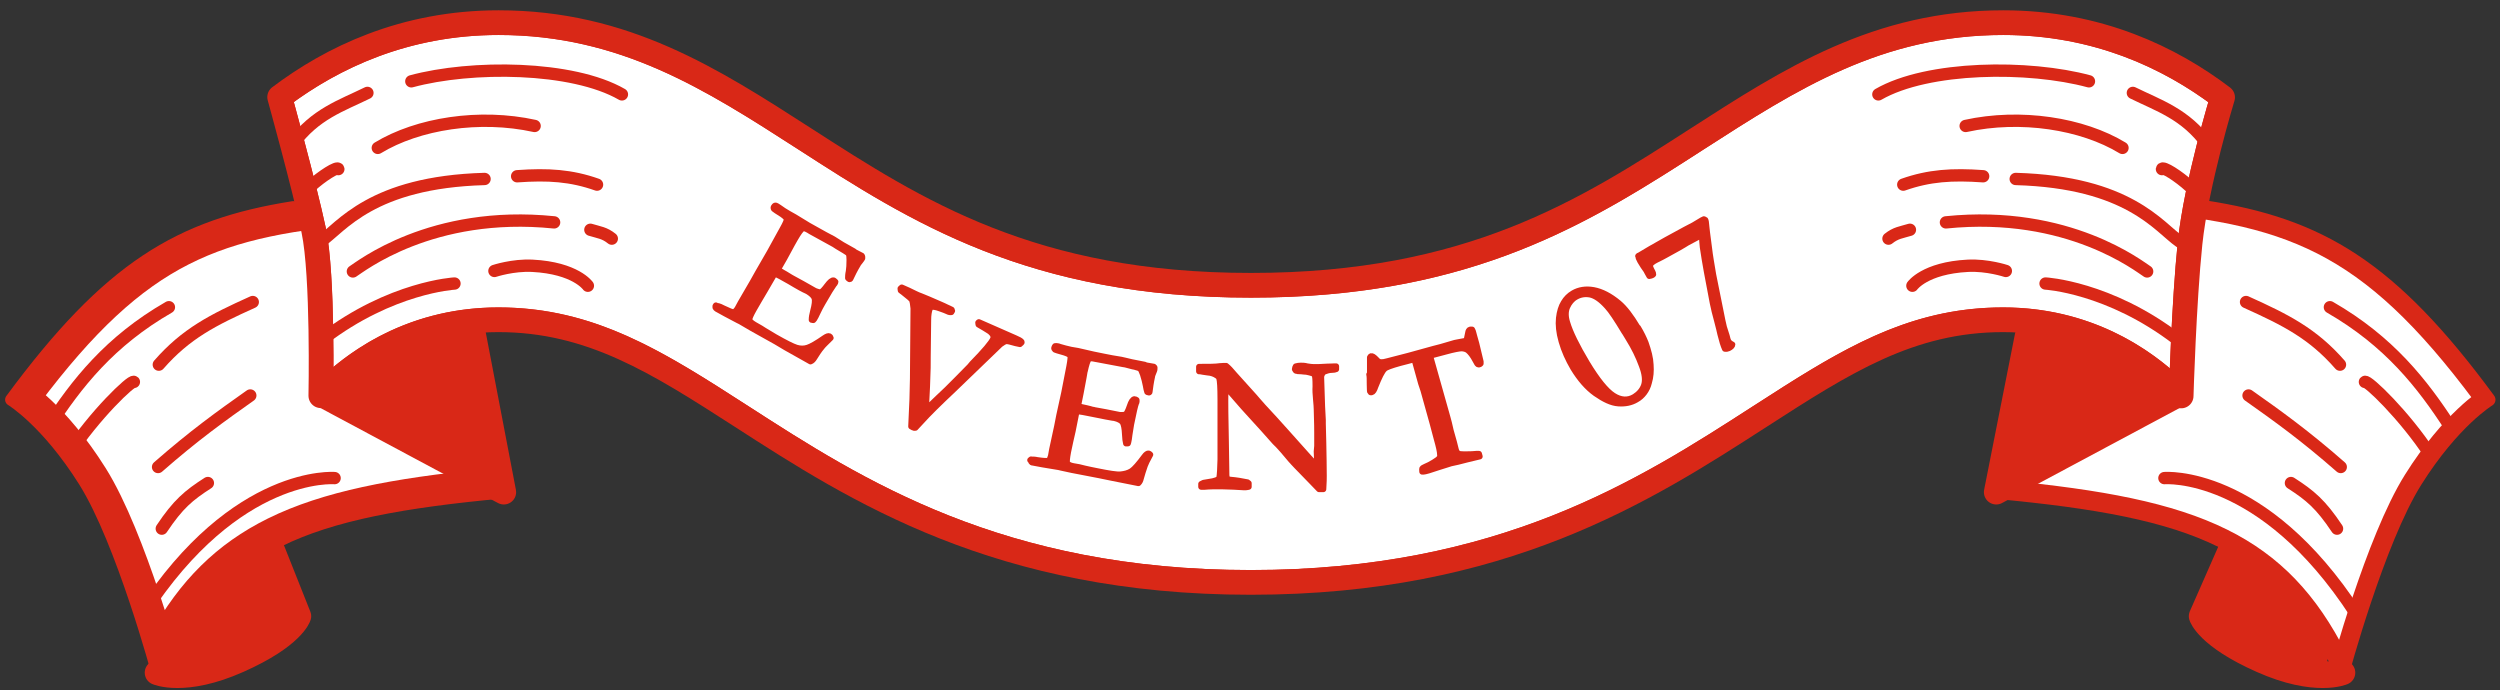 <svg viewBox="0 0 221 61" fill="none" xmlns="http://www.w3.org/2000/svg">
<rect x="0" y="0" width="221" height="61" fill="#333333" stroke="none"/>
<path d="M25.204 54.396C25.113 54.515 24.982 54.67 24.795 54.852C24.177 55.454 22.959 56.37 20.637 57.4H20.635C18.363 58.412 16.716 58.641 15.684 58.641C15.526 58.641 15.381 58.634 15.251 58.626C15.376 58.232 15.543 57.753 15.755 57.225C16.337 55.776 17.238 54.023 18.535 52.647L18.536 52.648C20.159 50.928 21.483 49.609 22.398 48.723C22.5 48.625 22.597 48.533 22.689 48.446L25.204 54.396Z" fill="#D92817" stroke="#D92817" stroke-width="2.18"/>
<path d="M42.98 42.543C34.9 43.352 28.848 44.496 24.154 46.819C19.855 48.947 16.756 52.028 14.245 56.565C13.919 55.48 13.504 54.143 13.02 52.698C11.818 49.112 10.166 44.749 8.422 41.968C6.703 39.227 5.024 37.353 3.76 36.154C3.297 35.715 2.889 35.368 2.556 35.101C7.513 28.504 11.643 24.708 16.189 22.398C20.775 20.067 25.886 19.193 32.935 18.627L42.98 42.543Z" fill="white" stroke="#D92817" stroke-width="2.18"/>
<path d="M43.027 41.463L29.575 34.265L32.649 8.903L36.248 6.645L43.027 41.463Z" fill="#D92817" stroke="#D92817" stroke-width="2.18"/>
<path d="M198.604 48.723C199.519 49.609 200.842 50.927 202.465 52.647C203.762 54.023 204.665 55.776 205.247 57.225C205.459 57.752 205.625 58.231 205.75 58.624C205.62 58.633 205.476 58.641 205.318 58.641C204.286 58.641 202.638 58.412 200.366 57.4H200.365C198.042 56.37 196.824 55.454 196.206 54.852C196.019 54.67 195.888 54.515 195.797 54.396L198.312 48.446C198.403 48.534 198.502 48.625 198.604 48.723ZM206.687 58.462C206.688 58.462 206.689 58.462 206.689 58.461C206.691 58.461 206.693 58.461 206.693 58.46C206.692 58.461 206.69 58.461 206.687 58.462Z" fill="#D92817" stroke="#D92817" stroke-width="2.18"/>
<path d="M187.739 18.055C195.004 18.622 200.31 19.491 205.081 21.916C209.829 24.329 214.098 28.312 219.223 35.206C219.193 35.228 219.161 35.25 219.129 35.274C218.767 35.547 218.254 35.963 217.638 36.548C216.404 37.717 214.755 39.556 213.062 42.257C211.356 44.977 209.72 49.284 208.519 52.87C207.915 54.671 207.416 56.305 207.068 57.488C207.015 57.669 206.967 57.839 206.921 57.998C204.343 52.888 201.169 49.552 196.629 47.305C191.889 44.96 185.7 43.823 177.26 43.011L187.739 18.055Z" fill="white" stroke="#D92817" stroke-width="1.096"/>
<path d="M188.353 8.903L191.427 34.265L177.975 41.463L184.754 6.645L188.353 8.903Z" fill="#D92817" stroke="#D92817" stroke-width="2.18"/>
<path d="M44.077 2.548C55.014 2.548 62.626 7.446 70.833 12.728V12.729C80.732 19.109 91.045 25.765 110.588 25.765C128.909 25.765 139.118 19.915 148.479 13.926L150.342 12.729C158.547 7.448 166.157 2.551 177.089 2.548C185.166 2.551 191.401 5.516 195.844 8.815C195.779 9.035 195.688 9.347 195.578 9.734C195.35 10.537 195.04 11.663 194.713 12.953C194.06 15.528 193.332 18.786 193.056 21.454C192.781 24.097 192.585 27.484 192.457 30.202C192.393 31.563 192.346 32.759 192.314 33.615C192.313 33.655 192.311 33.694 192.31 33.732C189.658 31.249 184.561 27.721 177.077 27.721C169.705 27.721 164.21 30.685 157.999 34.615L155.285 36.354C145.17 42.879 132.66 50.938 110.566 50.938C88.472 50.938 75.962 42.879 65.847 36.354L63.131 34.615C56.912 30.684 51.388 27.721 44.055 27.721C36.659 27.721 31.599 31.167 28.923 33.654C28.924 33.531 28.927 33.4 28.928 33.262C28.935 32.199 28.936 30.741 28.91 29.157C28.859 26.009 28.701 22.297 28.263 20.241C27.834 18.232 27.079 15.277 26.434 12.833C26.11 11.61 25.814 10.511 25.598 9.718C25.493 9.333 25.407 9.019 25.347 8.799C29.792 5.517 36.013 2.548 44.077 2.548Z" fill="white" stroke="#D92817" stroke-width="1.096"/>
<path d="M63.328 27.058C63.328 27.058 63.454 27.058 63.496 27.058C63.58 27.079 63.748 27.142 63.937 27.247C64.421 27.478 64.715 27.604 64.862 27.604C64.988 27.541 65.093 27.436 65.198 27.268L65.471 26.764L66.521 24.957L67.004 24.096L68.034 22.31L69.168 20.251C69.441 19.768 69.567 19.474 69.546 19.369C69.504 19.222 69.294 19.033 68.874 18.781C68.706 18.676 68.538 18.571 68.412 18.466C68.37 18.403 68.37 18.34 68.412 18.277C68.433 18.235 68.475 18.193 68.517 18.172C68.58 18.172 68.622 18.172 68.643 18.193C68.706 18.235 68.79 18.277 68.874 18.34C69.126 18.529 69.42 18.718 69.714 18.886L70.24 19.18L71.479 19.936C72.109 20.293 72.592 20.566 72.949 20.756C73.306 20.945 73.559 21.071 73.664 21.134C73.769 21.197 74.042 21.365 74.462 21.638L75.47 22.205L75.575 22.289L76.184 22.604L76.226 22.688C76.226 22.688 76.226 22.793 76.226 22.835C76.184 22.898 76.121 23.003 76.016 23.129C75.911 23.255 75.848 23.339 75.848 23.36C75.554 23.843 75.344 24.285 75.176 24.642C75.176 24.663 75.134 24.684 75.092 24.684C75.05 24.663 75.008 24.621 74.966 24.579C74.966 24.453 74.966 24.264 75.029 23.991C75.071 23.718 75.092 23.381 75.092 22.982C75.092 22.709 75.071 22.541 75.029 22.457C74.987 22.373 74.861 22.289 74.651 22.163C74.609 22.142 74.399 22.016 74.021 21.785C73.916 21.722 73.811 21.659 73.727 21.596L71.668 20.461L71.5 20.356C71.248 20.209 71.059 20.146 70.975 20.188C70.828 20.251 70.597 20.566 70.281 21.113C70.24 21.176 69.924 21.743 69.336 22.835L68.769 23.823C68.769 23.823 68.874 23.907 68.937 23.948L69.063 24.012C69.063 24.012 69.252 24.138 69.42 24.222C69.672 24.369 69.819 24.474 69.903 24.516C69.966 24.558 70.008 24.579 70.05 24.6C70.576 24.873 71.227 25.251 72.046 25.713C72.319 25.818 72.487 25.86 72.571 25.818C72.697 25.776 72.865 25.587 73.117 25.251C73.37 24.915 73.559 24.747 73.706 24.789C73.769 24.831 73.811 24.873 73.853 24.915C73.853 24.957 73.832 24.999 73.811 25.02C73.811 25.062 73.748 25.104 73.706 25.167C73.58 25.335 73.243 25.86 72.718 26.785C72.571 27.037 72.424 27.31 72.277 27.625C72.13 27.94 72.046 28.108 72.025 28.129C72.004 28.171 71.962 28.234 71.899 28.297C71.857 28.297 71.815 28.297 71.794 28.276H71.752C71.752 28.066 71.794 27.814 71.878 27.499C72.025 26.953 72.067 26.574 72.004 26.364C71.941 26.175 71.752 25.986 71.458 25.797C71.395 25.755 71.269 25.692 71.08 25.608C70.912 25.524 70.639 25.377 70.281 25.167L69.819 24.894C69.168 24.516 68.727 24.285 68.496 24.18L68.349 24.411L67.593 25.713L67.109 26.532L66.647 27.331C66.374 27.814 66.248 28.108 66.248 28.234C66.248 28.381 66.416 28.528 66.689 28.696L67.13 28.948C67.13 28.948 67.32 29.053 67.572 29.221C67.824 29.368 68.139 29.557 68.517 29.788C69.441 30.314 70.071 30.629 70.407 30.734C70.744 30.839 71.08 30.839 71.395 30.734C71.71 30.629 72.193 30.356 72.886 29.872C73.096 29.726 73.243 29.683 73.328 29.726C73.37 29.747 73.412 29.788 73.433 29.872C73.033 30.272 72.76 30.524 72.655 30.671C72.403 30.965 72.193 31.301 71.983 31.637C71.899 31.784 71.773 31.91 71.647 31.952L71.5 31.868L69.483 30.734L68.601 30.209L66.458 29.011L65.597 28.507C65.492 28.444 65.387 28.381 65.282 28.339C64.4 27.877 63.769 27.541 63.37 27.31C63.307 27.268 63.265 27.226 63.244 27.184C63.244 27.142 63.244 27.1 63.244 27.058L63.286 26.994L63.328 27.058Z" fill="#D92817" stroke="#D92817" stroke-width="0.522" stroke-linejoin="round"/>
<path d="M79.601 25.51L79.714 25.41C80.12 25.588 80.526 25.767 80.913 25.968L81.162 26.083C81.162 26.083 81.319 26.147 81.408 26.177C81.743 26.302 82.329 26.561 83.185 26.933C83.365 27.015 83.522 27.079 83.682 27.163C83.839 27.227 83.999 27.311 84.135 27.377C84.138 27.398 84.164 27.437 84.17 27.479L84.101 27.594C84.101 27.594 83.955 27.614 83.842 27.565L83.774 27.532C83.638 27.466 83.392 27.372 83.081 27.265C82.746 27.141 82.509 27.11 82.384 27.126C82.301 27.138 82.226 27.211 82.195 27.3C82.117 27.502 82.055 27.828 82.054 28.294L82.016 31.458L82.01 32.519C81.99 33.624 81.928 34.734 81.869 35.866C81.865 35.994 81.859 36.1 81.852 36.207L82.902 35.196C83.45 34.698 83.992 34.159 84.569 33.572L85.725 32.398C85.725 32.398 85.815 32.28 85.944 32.136C87.025 31.036 87.645 30.295 87.79 29.957C87.824 29.889 87.83 29.782 87.796 29.681C87.781 29.577 87.681 29.463 87.56 29.352C87.51 29.295 87.327 29.193 87.025 29L86.496 28.691C86.496 28.691 86.479 28.566 86.473 28.524L86.53 28.474L88.964 29.544L89.775 29.901C90.045 30.013 90.228 30.115 90.305 30.211L90.313 30.273C90.313 30.273 90.241 30.368 90.164 30.421C90.033 30.396 89.903 30.371 89.793 30.343C89.351 30.212 89.067 30.145 88.942 30.162C88.817 30.179 88.641 30.287 88.428 30.443L84.284 34.437C83.024 35.625 82.069 36.56 81.443 37.259L80.925 37.817C80.925 37.817 80.779 37.836 80.732 37.8C80.664 37.767 80.616 37.731 80.548 37.698C80.645 35.904 80.688 34.499 80.699 33.48L80.749 27.263C80.719 26.885 80.665 26.638 80.63 26.537C80.574 26.438 80.332 26.217 79.883 25.875C79.718 25.748 79.647 25.695 79.623 25.677C79.618 25.635 79.612 25.593 79.603 25.531L79.601 25.51Z" fill="#D92817" stroke="#D92817" stroke-width="0.522" stroke-linejoin="round"/>
<path d="M91.068 40.675C91.068 40.675 91.192 40.628 91.213 40.627C91.318 40.623 91.465 40.616 91.698 40.67C92.227 40.752 92.564 40.759 92.689 40.733C92.79 40.645 92.847 40.495 92.902 40.304L93.004 39.732L93.444 37.695L93.635 36.719L94.076 34.703L94.525 32.393C94.628 31.842 94.657 31.525 94.611 31.443C94.543 31.32 94.265 31.205 93.797 31.078C93.584 31.024 93.414 30.968 93.264 30.911C93.199 30.851 93.176 30.81 93.194 30.746C93.192 30.704 93.233 30.66 93.272 30.595C93.335 30.593 93.377 30.591 93.419 30.589C93.503 30.586 93.589 30.624 93.695 30.662C94.014 30.753 94.334 30.845 94.673 30.915L95.266 31.016L96.667 31.336C97.367 31.474 97.919 31.598 98.321 31.666C98.723 31.733 98.999 31.784 99.126 31.8C99.252 31.816 99.551 31.908 100.039 32.014L101.184 32.239L101.312 32.297L101.99 32.415L102.056 32.476C102.056 32.476 102.081 32.58 102.062 32.623C102.065 32.707 102.007 32.814 101.95 32.964C101.893 33.113 101.855 33.199 101.856 33.241C101.733 33.793 101.669 34.279 101.622 34.66C101.623 34.681 101.582 34.703 101.561 34.704C101.498 34.707 101.454 34.667 101.411 34.647C101.365 34.544 101.335 34.335 101.281 34.064C101.228 33.793 101.151 33.46 101.03 33.087C100.935 32.838 100.865 32.673 100.8 32.613C100.734 32.552 100.585 32.495 100.351 32.442C100.309 32.444 100.054 32.371 99.629 32.262C99.522 32.225 99.395 32.209 99.289 32.193L97.001 31.763L96.81 31.729C96.513 31.657 96.324 31.665 96.263 31.731C96.142 31.841 96.031 32.203 95.889 32.84C95.892 32.903 95.751 33.54 95.529 34.769L95.303 35.892C95.303 35.892 95.431 35.95 95.494 35.947L95.622 35.984C95.622 35.984 95.856 36.037 96.025 36.072C96.302 36.145 96.492 36.179 96.578 36.217C96.641 36.215 96.705 36.233 96.748 36.252C97.32 36.354 98.082 36.49 98.995 36.683C99.289 36.692 99.456 36.664 99.517 36.619C99.619 36.531 99.735 36.295 99.866 35.911C99.996 35.506 100.135 35.311 100.281 35.284C100.344 35.281 100.409 35.32 100.474 35.36C100.476 35.402 100.477 35.444 100.479 35.486C100.481 35.528 100.463 35.591 100.423 35.656C100.347 35.849 100.205 36.464 99.996 37.503C99.945 37.779 99.895 38.096 99.846 38.435C99.797 38.773 99.784 38.963 99.765 39.006C99.767 39.048 99.728 39.112 99.71 39.197C99.668 39.199 99.626 39.201 99.605 39.202L99.542 39.204C99.492 39.017 99.461 38.766 99.447 38.431C99.423 37.864 99.344 37.489 99.232 37.325C99.099 37.163 98.884 37.045 98.522 36.956C98.439 36.959 98.311 36.922 98.099 36.889C97.909 36.855 97.612 36.805 97.209 36.716L96.679 36.612C95.936 36.455 95.449 36.37 95.196 36.359L95.123 36.615L94.828 38.099L94.615 39.033L94.422 39.945C94.319 40.496 94.29 40.813 94.337 40.916C94.406 41.06 94.599 41.157 94.896 41.208L95.383 41.293C95.383 41.293 95.595 41.347 95.893 41.418C96.19 41.49 96.55 41.559 96.975 41.646C98.013 41.855 98.712 41.973 99.068 41.937C99.424 41.901 99.736 41.824 100.023 41.644C100.289 41.465 100.67 41.028 101.167 40.356C101.306 40.16 101.45 40.07 101.535 40.088C101.577 40.086 101.62 40.126 101.686 40.187C101.412 40.682 101.258 41.004 101.202 41.174C101.07 41.537 100.96 41.92 100.85 42.303C100.815 42.473 100.737 42.623 100.636 42.712L100.466 42.677L98.197 42.225L97.179 42.016L94.763 41.55L93.787 41.339C93.659 41.302 93.553 41.285 93.447 41.269C92.474 41.12 91.753 40.983 91.308 40.896C91.224 40.9 91.18 40.859 91.158 40.818C91.135 40.777 91.133 40.735 91.152 40.693L91.149 40.609L91.068 40.675Z" fill="#D92817" stroke="#D92817" stroke-width="0.522" stroke-linejoin="round"/>
<path d="M105.996 32.825V32.426C106.836 32.426 107.467 32.426 107.845 32.363C107.992 32.363 108.097 32.342 108.16 32.342C108.202 32.342 108.286 32.342 108.391 32.342C108.622 32.531 108.832 32.762 109.021 32.993C109.063 33.035 109.105 33.098 109.168 33.161L110.891 35.073L111.143 35.367C111.5 35.787 111.815 36.123 112.088 36.417C112.361 36.712 112.928 37.321 113.748 38.245L115.701 40.43C115.89 40.64 116.142 40.913 116.437 41.228V41.102C116.416 40.346 116.395 39.947 116.395 39.905L116.437 39.421V38.644V38.287C116.437 38.056 116.437 37.363 116.395 36.207C116.395 36.039 116.374 35.745 116.332 35.304C116.289 34.863 116.268 34.485 116.289 34.149C116.289 33.539 116.268 33.203 116.184 33.098C116.142 33.035 115.911 32.951 115.491 32.867C115.386 32.867 115.239 32.846 115.029 32.825C114.777 32.825 114.63 32.804 114.588 32.783C114.546 32.783 114.504 32.72 114.462 32.636C114.462 32.552 114.504 32.468 114.546 32.384C114.693 32.342 114.84 32.321 114.987 32.321C115.134 32.321 115.323 32.321 115.554 32.384C115.785 32.426 115.995 32.447 116.163 32.447C116.416 32.447 116.815 32.447 117.34 32.405C117.634 32.405 117.844 32.384 117.97 32.384H118.117V32.636C118.033 32.678 117.907 32.699 117.76 32.699C117.613 32.699 117.466 32.72 117.34 32.762C117.151 32.825 117.025 32.867 116.983 32.909C116.857 33.056 116.794 33.203 116.794 33.35L116.878 35.934L116.941 37.132V37.468L116.983 39.127C117.004 40.262 117.025 41.228 117.025 42.068C117.025 42.257 117.025 42.636 116.983 43.245H116.605C116.416 43.056 115.764 42.362 114.63 41.207C114.378 40.934 114.189 40.745 114.105 40.64L113.412 39.821C113.138 39.526 112.97 39.316 112.886 39.253L112.697 39.064C112.109 38.392 111.332 37.531 110.387 36.501C110.134 36.228 109.756 35.808 109.252 35.22C108.937 34.863 108.748 34.632 108.664 34.548C108.58 34.464 108.475 34.38 108.328 34.275V34.548C108.307 35.619 108.328 37.09 108.37 38.959L108.412 41.669C108.412 41.9 108.412 42.11 108.454 42.341L108.748 42.404C109.273 42.446 109.777 42.53 110.282 42.636C110.324 42.678 110.345 42.699 110.387 42.719V43.035C110.387 43.035 110.218 43.077 110.155 43.077C110.092 43.077 110.029 43.077 109.924 43.077C109.378 43.035 108.727 43.014 107.95 42.993C107.404 42.993 106.92 42.993 106.5 43.035H106.395C106.395 43.035 106.269 43.035 106.185 43.035V42.782L106.395 42.678L106.773 42.614C107.109 42.572 107.362 42.509 107.53 42.446C107.635 42.404 107.719 42.341 107.782 42.278C107.845 41.9 107.866 41.354 107.887 40.619C107.887 40.283 107.887 39.653 107.887 38.749V37.636V35.304C107.887 34.275 107.845 33.645 107.782 33.455C107.761 33.35 107.677 33.266 107.572 33.203C107.362 33.056 107.088 32.951 106.752 32.93C106.416 32.888 106.206 32.846 106.101 32.825H105.996Z" fill="#D92817" stroke="#D92817" stroke-width="0.522" stroke-linejoin="round"/>
<path d="M121.102 33.209V31.927C121.102 31.759 121.102 31.654 121.102 31.591C121.123 31.528 121.165 31.507 121.207 31.486C121.312 31.465 121.438 31.549 121.627 31.738C121.753 31.886 121.858 31.97 121.942 31.991C122.005 32.011 122.11 32.032 122.215 32.011H122.299L122.657 31.927L124.526 31.444L126.732 30.835L127.383 30.667L128.602 30.31C128.602 30.31 128.728 30.289 128.812 30.268C129.169 30.205 129.4 30.163 129.484 30.142C129.568 30.142 129.61 30.079 129.652 30.016C129.652 29.995 129.694 29.785 129.778 29.428C129.799 29.26 129.862 29.155 129.967 29.134C130.009 29.134 130.072 29.134 130.135 29.134C130.198 29.239 130.219 29.323 130.24 29.407L130.324 29.722L130.513 30.394C130.555 30.562 130.681 31.087 130.891 31.97C130.891 32.032 130.891 32.075 130.891 32.138C130.849 32.18 130.807 32.222 130.765 32.222C130.723 32.222 130.681 32.222 130.639 32.201C130.597 32.18 130.534 32.053 130.429 31.864C130.198 31.423 129.967 31.129 129.757 30.961C129.61 30.856 129.442 30.814 129.232 30.793C129.022 30.793 128.539 30.877 127.782 31.087C127.173 31.255 126.732 31.36 126.438 31.444C126.48 31.654 126.522 31.843 126.585 32.032L127.971 36.948C128.034 37.137 128.118 37.515 128.244 38.062L128.539 39.112L128.686 39.7C128.728 39.889 128.812 40.015 128.896 40.078C128.98 40.141 129.169 40.162 129.463 40.162C129.988 40.162 130.324 40.141 130.492 40.12C130.597 40.12 130.681 40.12 130.744 40.12L130.807 40.351L129.673 40.624C129.064 40.792 128.581 40.897 128.265 40.961L127.131 41.318L126.291 41.591C126.06 41.654 125.913 41.696 125.85 41.696H125.724C125.703 41.549 125.724 41.465 125.724 41.423C125.745 41.381 125.85 41.318 125.997 41.255C126.207 41.17 126.459 41.044 126.732 40.876C127.005 40.708 127.194 40.582 127.257 40.456C127.299 40.393 127.32 40.309 127.299 40.183C127.299 39.931 127.194 39.469 127.005 38.797L126.648 37.452L125.829 34.511L125.619 33.881L125.03 31.759C124.694 31.843 124.274 31.97 123.749 32.096C122.993 32.306 122.531 32.474 122.405 32.6C122.173 32.81 121.921 33.335 121.585 34.175C121.48 34.49 121.375 34.658 121.249 34.679H121.165C121.165 34.679 121.123 34.637 121.102 34.595C121.102 34.532 121.081 34.322 121.081 33.986C121.081 33.545 121.081 33.251 121.039 33.104L121.102 33.209Z" fill="#D92817" stroke="#D92817" stroke-width="0.522" stroke-linejoin="round"/>
<path d="M144.803 28.961C145.098 29.445 145.308 29.886 145.476 30.306C145.728 31.02 145.896 31.671 145.917 32.239C145.959 32.806 145.917 33.331 145.77 33.814C145.686 34.171 145.539 34.465 145.35 34.717C145.161 34.969 144.93 35.179 144.656 35.327C144.194 35.6 143.669 35.705 143.06 35.663C142.451 35.621 141.799 35.306 141.043 34.78C140.308 34.255 139.657 33.499 139.069 32.533C138.627 31.776 138.27 30.999 138.039 30.18C137.808 29.381 137.745 28.688 137.808 28.121C137.871 27.554 138.018 27.092 138.228 26.756C138.438 26.398 138.711 26.125 139.069 25.915C139.573 25.621 140.182 25.516 140.875 25.642C141.568 25.768 142.325 26.146 143.102 26.798C143.627 27.239 144.173 27.953 144.761 28.94L144.803 28.961ZM143.606 29.36C142.913 28.205 142.409 27.449 142.073 27.092C141.526 26.483 141.043 26.146 140.581 26.041C140.119 25.957 139.699 26.02 139.3 26.252C138.964 26.441 138.711 26.756 138.543 27.134C138.375 27.512 138.375 27.995 138.543 28.52C138.795 29.381 139.384 30.579 140.287 32.091C141.19 33.583 141.968 34.549 142.619 34.969C143.27 35.389 143.9 35.431 144.488 35.074C144.888 34.822 145.182 34.486 145.329 34.066C145.476 33.625 145.413 33.037 145.119 32.281C144.845 31.524 144.446 30.705 143.921 29.865L143.627 29.381L143.606 29.36Z" fill="#D92817" stroke="#D92817" stroke-width="0.522" stroke-linejoin="round"/>
<path d="M144.801 22.637C145.41 22.269 146.245 21.771 147.306 21.187C147.78 20.927 148.344 20.624 148.976 20.277C149.36 20.083 149.608 19.953 149.721 19.888L150.443 19.455L150.624 19.368C150.624 19.368 150.737 19.412 150.759 19.433C150.804 19.498 150.827 19.671 150.849 19.953C150.849 20.083 150.94 20.754 151.098 21.966C151.165 22.572 151.301 23.33 151.459 24.282L152.091 27.422C152.226 28.136 152.339 28.634 152.407 28.915L152.655 29.695C152.7 29.933 152.768 30.106 152.813 30.192C152.858 30.257 152.971 30.366 153.152 30.452C153.152 30.561 153.039 30.69 152.813 30.799C152.723 30.842 152.61 30.864 152.474 30.842C152.339 30.539 152.204 30.106 152.068 29.543C152.023 29.348 151.933 28.937 151.775 28.352C151.617 27.768 151.481 27.248 151.391 26.772L150.872 24.023C150.737 23.243 150.601 22.507 150.511 21.836C150.488 21.62 150.466 21.446 150.466 21.36C150.466 21.122 150.421 20.948 150.353 20.819L150.263 20.884L150.172 20.927L149.157 21.468C149.157 21.468 149.021 21.555 148.841 21.663C148.66 21.771 148.525 21.858 148.434 21.901L147.261 22.55L146.9 22.745L146.381 23.005C146.087 23.157 145.929 23.308 145.884 23.416C145.839 23.525 145.929 23.741 146.087 24.023C146.132 24.109 146.155 24.174 146.155 24.261C146.11 24.304 146.065 24.347 146.042 24.347C145.997 24.369 145.907 24.391 145.794 24.412C145.726 24.282 145.681 24.196 145.636 24.131L145.523 23.914L145.252 23.525C145.026 23.178 144.891 22.94 144.846 22.81C144.846 22.745 144.823 22.68 144.846 22.594L144.801 22.637Z" fill="#D92817" stroke="#D92817" stroke-width="0.503" stroke-linejoin="round"/>
<path d="M23.978 48.325L26.42 54.472C26.42 54.472 25.896 56.26 21.079 58.396C16.283 60.532 13.885 59.464 13.885 59.464" stroke="#D92817" stroke-width="2.18" stroke-linecap="round" stroke-linejoin="round"/>
<path d="M44.534 43.507C26.898 45.142 19.246 48.019 13.949 59.551C13.949 59.551 10.81 47.867 7.475 42.548C4.139 37.228 1 35.332 1 35.332C9.611 23.647 15.867 19.919 25.917 18.328" stroke="#D92817" stroke-width="1.096" stroke-linecap="round" stroke-linejoin="round"/>
<path d="M41.855 29.511L44.536 43.506L28.404 34.874" stroke="#D92817" stroke-width="2.18" stroke-linecap="round" stroke-linejoin="round"/>
<path d="M197.285 48.325L194.582 54.472C194.582 54.472 195.105 56.26 199.923 58.396C204.719 60.532 207.117 59.464 207.117 59.464" stroke="#D92817" stroke-width="2.18" stroke-linecap="round" stroke-linejoin="round"/>
<path d="M176.467 43.507C194.103 45.142 201.754 48.019 207.052 59.551C207.052 59.551 210.191 47.867 213.526 42.547C216.862 37.228 220.001 35.332 220.001 35.332C211.346 23.56 205.046 19.876 194.888 18.306" stroke="#D92817" stroke-width="1.197" stroke-linecap="round" stroke-linejoin="round"/>
<path d="M179.192 29.729L176.467 43.506L192.599 34.874" stroke="#D92817" stroke-width="2.18" stroke-linecap="round" stroke-linejoin="round"/>
<path d="M177.099 2C165.981 2 158.242 6.992 150.045 12.268C140.17 18.633 129.968 25.217 110.588 25.217C91.208 25.217 81.006 18.633 71.13 12.268C62.934 6.992 55.195 2 44.077 2C35.684 2 29.253 5.161 24.719 8.584C24.719 8.584 26.877 16.366 27.727 20.356C28.577 24.345 28.359 34.983 28.359 34.983C30.605 32.607 35.858 28.269 44.055 28.269C52.252 28.269 58.138 32.04 65.55 36.814C75.686 43.354 88.308 51.486 110.566 51.486C132.823 51.486 145.446 43.354 155.582 36.814C162.994 32.04 168.837 28.269 177.077 28.269C185.317 28.269 190.593 32.651 192.816 35.005C192.816 35.005 193.056 26.765 193.601 21.511C194.146 16.257 196.479 8.606 196.479 8.606C191.944 5.161 185.492 2 177.077 2H177.099Z" stroke="#D92817" stroke-width="2.18" stroke-linecap="round" stroke-linejoin="round"/>
<path d="M14.039 32.236C16.437 29.49 18.813 28.291 22.345 26.699" stroke="#D92817" stroke-width="1.09" stroke-linecap="round" stroke-linejoin="round"/>
<path d="M6.016 40.258C8.37 36.661 11.64 33.566 11.836 33.762" stroke="#D92817" stroke-width="1.09" stroke-linecap="round" stroke-linejoin="round"/>
<path d="M12.641 54.232C20.881 41.544 29.579 42.264 29.579 42.264" stroke="#D92817" stroke-width="1.09" stroke-linecap="round" stroke-linejoin="round"/>
<path d="M13.973 41.283C17.155 38.493 19.532 36.793 22.126 34.961" stroke="#D92817" stroke-width="1.09" stroke-linecap="round" stroke-linejoin="round"/>
<path d="M14.301 46.733C15.74 44.575 16.677 43.79 18.377 42.7" stroke="#D92817" stroke-width="1.09" stroke-linecap="round" stroke-linejoin="round"/>
<path d="M4.25 37.795C6.757 33.915 9.7 30.165 14.932 27.157" stroke="#D92817" stroke-width="1.09" stroke-linecap="round" stroke-linejoin="round"/>
<path d="M36.361 7.188C41.659 5.75 50.596 5.815 54.978 8.344" stroke="#D92817" stroke-width="1.09" stroke-linecap="round" stroke-linejoin="round"/>
<path d="M43.707 23.952C43.707 23.952 45.342 23.407 47.064 23.495C50.879 23.691 51.969 25.26 51.969 25.26" stroke="#D92817" stroke-width="1.09" stroke-linecap="round" stroke-linejoin="round"/>
<path d="M45.715 15.581C48.462 15.385 50.489 15.515 52.778 16.322" stroke="#D92817" stroke-width="1.09" stroke-linecap="round" stroke-linejoin="round"/>
<path d="M52.188 20.312C52.972 20.552 53.43 20.573 54.084 21.096" stroke="#D92817" stroke-width="1.09" stroke-linecap="round" stroke-linejoin="round"/>
<path d="M33.397 13.074C36.95 10.916 42.4 10.066 47.261 11.134" stroke="#D92817" stroke-width="1.09" stroke-linecap="round" stroke-linejoin="round"/>
<path d="M27.424 16.497C28.448 15.559 29.865 14.666 29.909 14.949" stroke="#D92817" stroke-width="1.09" stroke-linecap="round" stroke-linejoin="round"/>
<path d="M28.535 29.991C34.574 25.369 40.176 25.064 40.176 25.064" stroke="#D92817" stroke-width="1.09" stroke-linecap="round" stroke-linejoin="round"/>
<path d="M28.338 21.358C30.191 20.072 32.829 16.104 42.835 15.821" stroke="#D92817" stroke-width="1.09" stroke-linecap="round" stroke-linejoin="round"/>
<path d="M31.195 23.996C31.806 23.625 38.128 18.546 48.984 19.658" stroke="#D92817" stroke-width="1.09" stroke-linecap="round" stroke-linejoin="round"/>
<path d="M25.896 12.747C27.837 10.066 30.235 9.324 32.48 8.213" stroke="#D92817" stroke-width="1.09" stroke-linecap="round" stroke-linejoin="round"/>
<path d="M184.664 7.188C179.366 5.75 170.429 5.815 166.047 8.344" stroke="#D92817" stroke-width="1.09" stroke-linecap="round" stroke-linejoin="round"/>
<path d="M177.317 23.952C177.317 23.952 175.682 23.407 173.96 23.495C170.145 23.691 169.055 25.26 169.055 25.26" stroke="#D92817" stroke-width="1.09" stroke-linecap="round" stroke-linejoin="round"/>
<path d="M175.311 15.581C172.564 15.385 170.537 15.515 168.248 16.322" stroke="#D92817" stroke-width="1.09" stroke-linecap="round" stroke-linejoin="round"/>
<path d="M168.838 20.312C168.053 20.552 167.595 20.573 166.941 21.096" stroke="#D92817" stroke-width="1.09" stroke-linecap="round" stroke-linejoin="round"/>
<path d="M187.628 13.074C184.075 10.916 178.625 10.066 173.764 11.134" stroke="#D92817" stroke-width="1.09" stroke-linecap="round" stroke-linejoin="round"/>
<path d="M193.602 16.497C192.578 15.559 191.161 14.666 191.117 14.949" stroke="#D92817" stroke-width="1.09" stroke-linecap="round" stroke-linejoin="round"/>
<path d="M192.467 29.991C186.429 25.369 180.826 25.064 180.826 25.064" stroke="#D92817" stroke-width="1.09" stroke-linecap="round" stroke-linejoin="round"/>
<path d="M192.686 21.358C190.833 20.072 188.196 16.104 178.189 15.821" stroke="#D92817" stroke-width="1.09" stroke-linecap="round" stroke-linejoin="round"/>
<path d="M189.808 23.996C189.198 23.625 182.876 18.546 172.02 19.658" stroke="#D92817" stroke-width="1.09" stroke-linecap="round" stroke-linejoin="round"/>
<path d="M195.128 12.747C193.188 10.066 190.79 9.324 188.545 8.213" stroke="#D92817" stroke-width="1.09" stroke-linecap="round" stroke-linejoin="round"/>
<path d="M206.855 32.236C204.457 29.49 202.08 28.291 198.549 26.699" stroke="#D92817" stroke-width="1.09" stroke-linecap="round" stroke-linejoin="round"/>
<path d="M214.879 40.258C212.525 36.661 209.255 33.566 209.059 33.762" stroke="#D92817" stroke-width="1.09" stroke-linecap="round" stroke-linejoin="round"/>
<path d="M208.251 54.232C200.01 41.544 191.334 42.264 191.334 42.264" stroke="#D92817" stroke-width="1.09" stroke-linecap="round" stroke-linejoin="round"/>
<path d="M206.923 41.283C203.74 38.493 201.364 36.793 198.77 34.961" stroke="#D92817" stroke-width="1.09" stroke-linecap="round" stroke-linejoin="round"/>
<path d="M206.594 46.733C205.155 44.575 204.218 43.79 202.518 42.7" stroke="#D92817" stroke-width="1.09" stroke-linecap="round" stroke-linejoin="round"/>
<path d="M216.645 37.795C214.138 33.915 211.195 30.165 205.963 27.157" stroke="#D92817" stroke-width="1.09" stroke-linecap="round" stroke-linejoin="round"/>
</svg>
